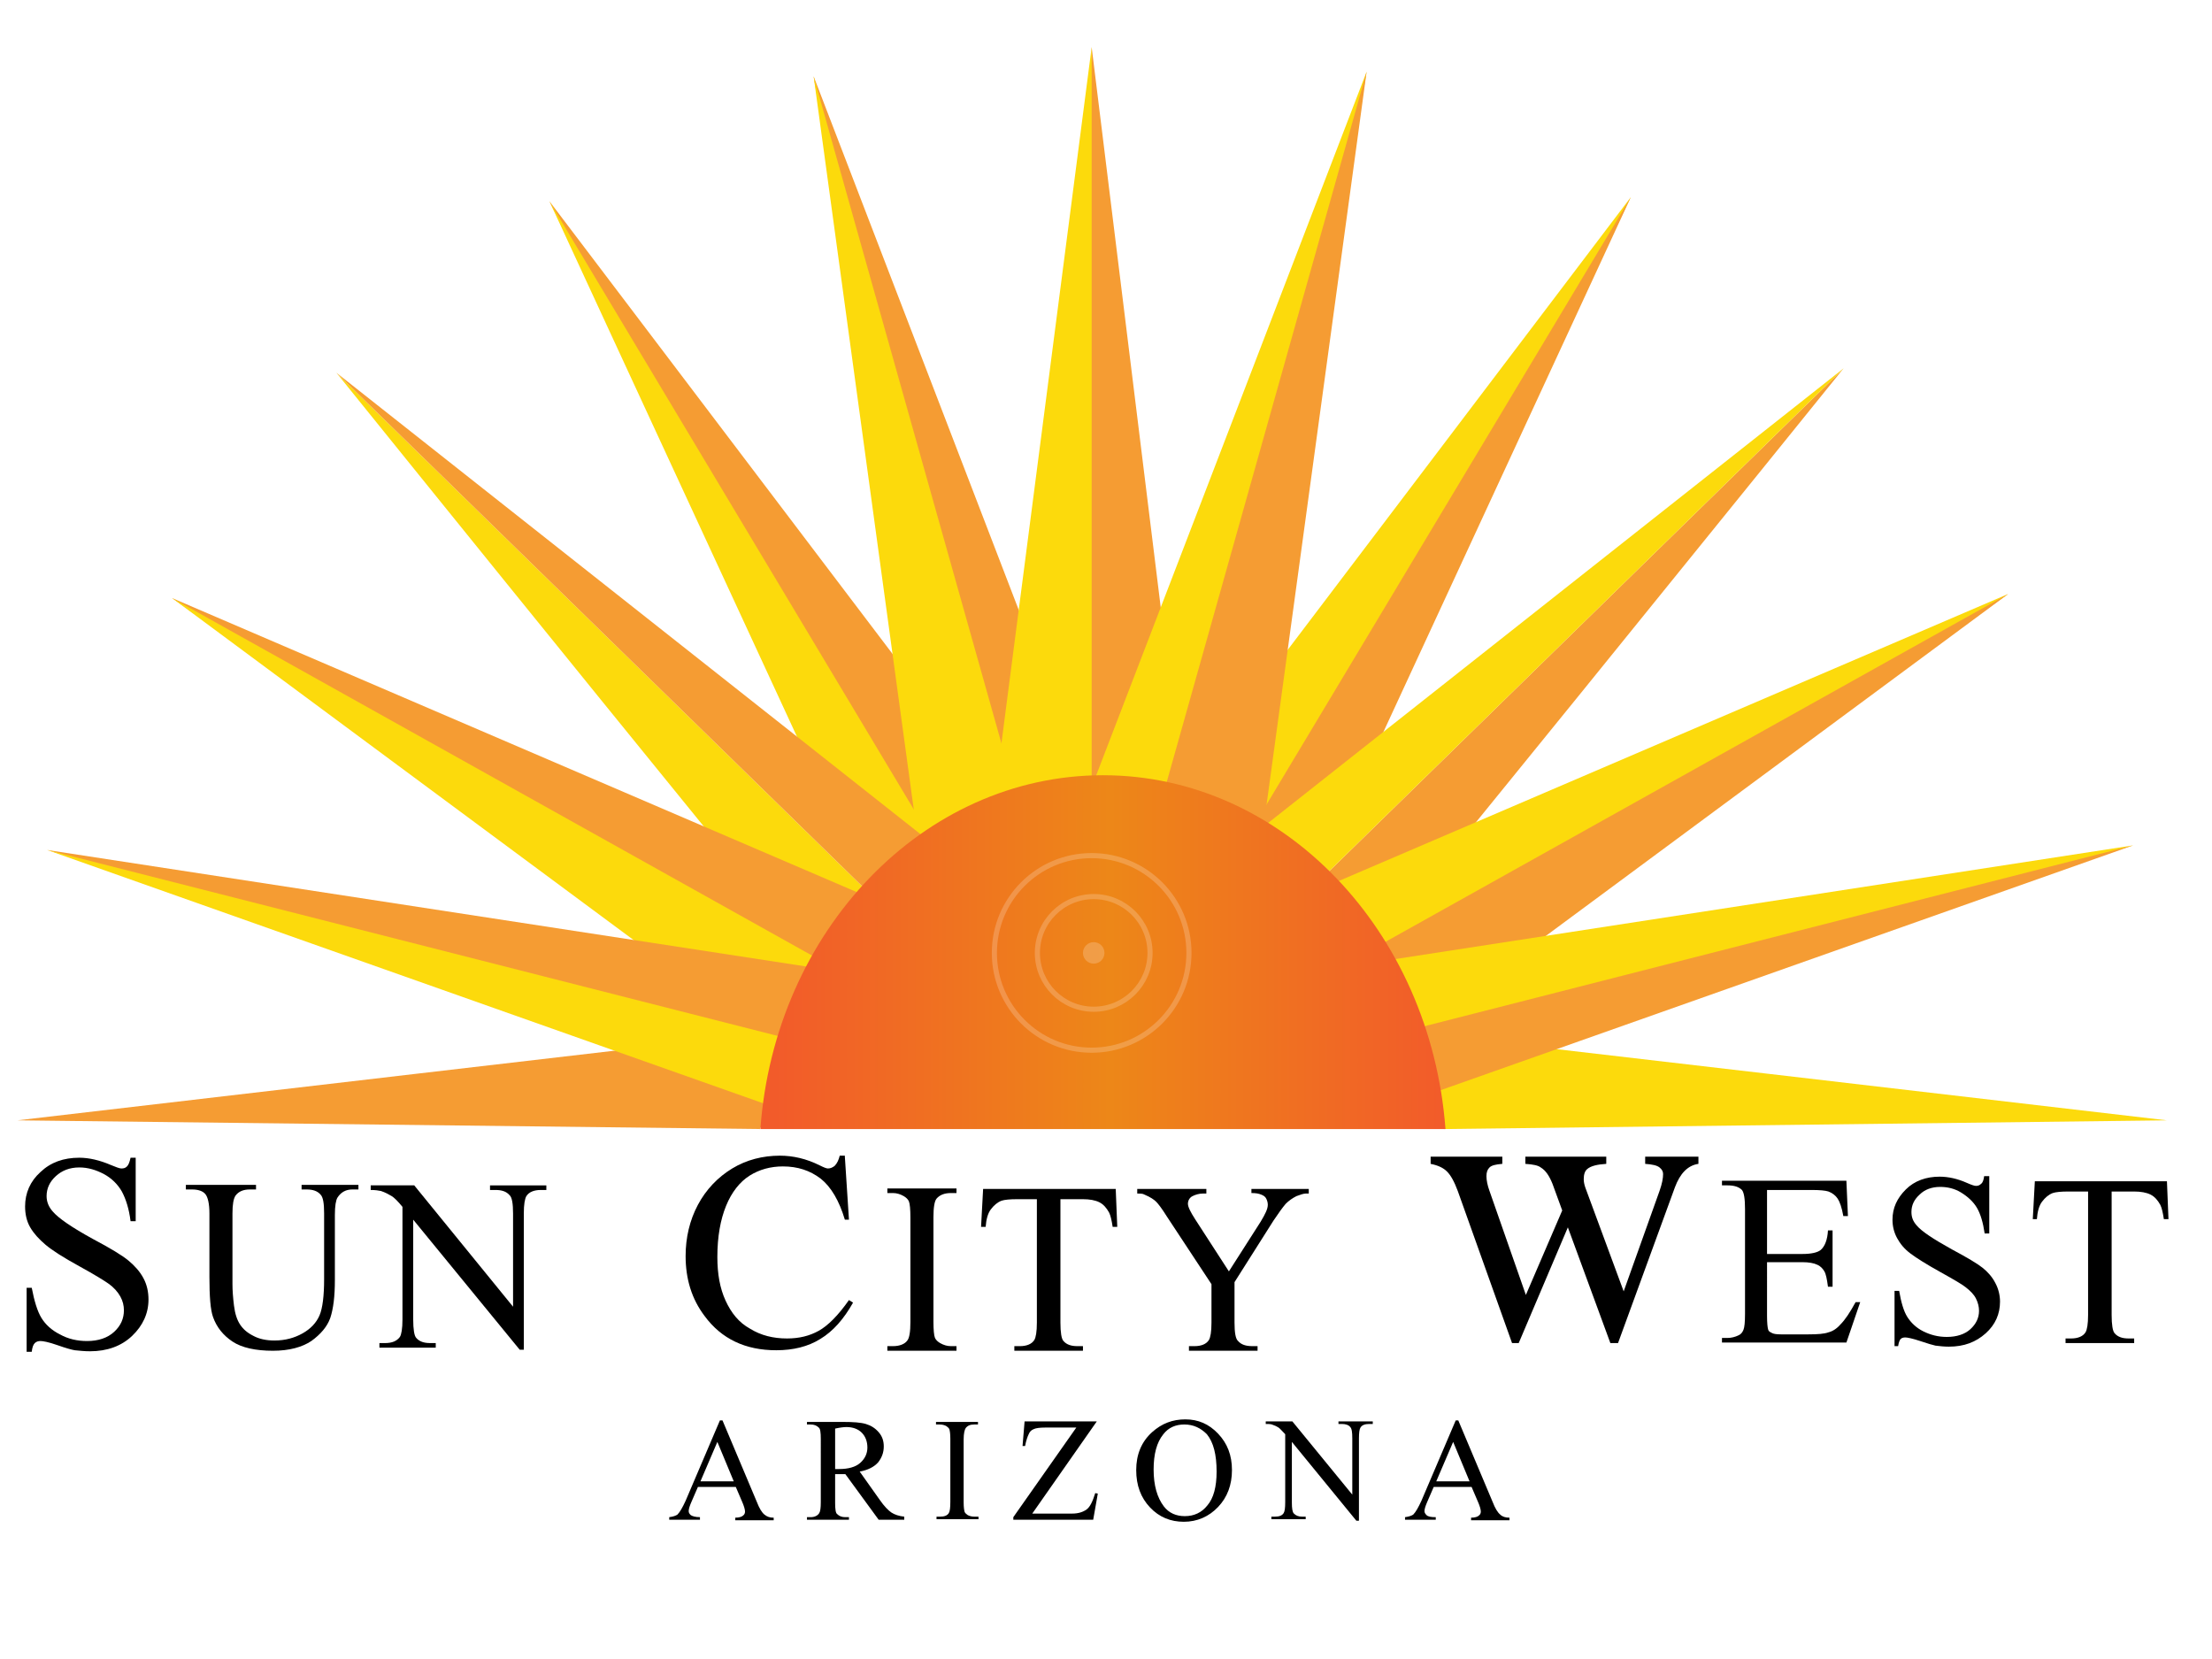 <?xml version="1.0" encoding="utf-8"?>
<!-- Generator: Adobe Illustrator 26.0.3, SVG Export Plug-In . SVG Version: 6.00 Build 0)  -->
<svg version="1.1" id="Layer_1" xmlns="http://www.w3.org/2000/svg" xmlns:xlink="http://www.w3.org/1999/xlink" x="0px" y="0px"
	 viewBox="0 0 432 324" style="enable-background:new 0 0 432 324;" xml:space="preserve">
<style type="text/css">
	.st0{fill:#FFFFFF;}
	.st1{fill:#F59C33;}
	.st2{fill:#FCDA0C;}
	.st3{fill:url(#SVGID_1_);}
	.st4{opacity:0.2;fill:none;stroke:#FFFFFF;stroke-linecap:round;stroke-miterlimit:10;}
	.st5{opacity:0.2;fill:#FFFFFF;}
</style>
<rect class="st0" width="432" height="324"/>
<polygon class="st1" points="158.9,14.9 232,205.1 189.8,197.1 "/>
<polygon class="st1" points="213.2,9.2 235.7,191.7 205,183 "/>
<polygon class="st2" points="192,172.8 213.2,9.2 213.2,183 "/>
<polygon class="st1" points="107.3,39.3 205,168.2 180,187.9 "/>
<polygon class="st2" points="181,176.7 158.9,14.9 210.2,197.1 "/>
<polygon class="st2" points="181.6,200 107.3,39.3 204,200.7 "/>
<path class="st2" d="M171.2,202.2C168.3,200,65.7,72.8,65.7,72.8l132.5,129.4H171.2z"/>
<polygon class="st1" points="198.2,202.2 65.7,72.8 203.3,181.5 "/>
<polygon class="st1" points="33.6,116.8 183.8,181.3 158.3,205.1 "/>
<polygon class="st2" points="157.9,208.9 33.6,116.8 183.8,200.7 "/>
<path class="st1" d="M158.9,200.7c-0.6,0-155.5,18.1-155.5,18.1l145,1.7L158.9,200.7z"/>
<polygon class="st1" points="9.2,166 172.1,191 155.8,209.9 "/>
<polygon class="st2" points="154.5,217.4 9.2,166 158.9,204.1 "/>
<polygon class="st2" points="266.9,14 193.8,204.2 236,196.3 "/>
<polygon class="st2" points="318.5,38.5 220.8,167.4 245.7,187 "/>
<polygon class="st1" points="244.8,175.9 266.9,14 215.6,196.3 "/>
<polygon class="st1" points="244.2,199.1 318.5,38.5 221.7,199.9 "/>
<path class="st1" d="M254.6,201.4c2.8-2.3,105.4-129.4,105.4-129.4L227.6,201.4H254.6z"/>
<polygon class="st2" points="227.6,201.4 360.1,71.9 222.5,180.6 "/>
<polygon class="st2" points="392.2,116 242,180.4 267.5,204.2 "/>
<polygon class="st1" points="267.8,208 392.2,116 242,199.9 "/>
<path class="st2" d="M267.7,200.7c0.6,0,155.5,18.1,155.5,18.1L282,220.5L267.7,200.7z"/>
<polygon class="st2" points="416.6,165.1 253.7,190.2 270,209 "/>
<polygon class="st1" points="271.2,216.5 416.6,165.1 266.9,203.3 "/>
<linearGradient id="SVGID_1_" gradientUnits="userSpaceOnUse" x1="148.386" y1="185.969" x2="282.271" y2="185.969">
	<stop  offset="2.185616e-02" style="stop-color:#F25B2A"/>
	<stop  offset="0.511" style="stop-color:#ED8718"/>
	<stop  offset="1" style="stop-color:#F25B2A"/>
</linearGradient>
<path class="st3" d="M282.3,220.5c-2.9-38.7-31.8-69.1-66.9-69.1s-64.1,30.4-66.9,69.1H282.3z"/>
<g>
	<path d="M26.5,225.9v12.6h-1c-0.3-2.4-0.9-4.3-1.7-5.8c-0.8-1.4-2-2.6-3.5-3.4s-3.1-1.3-4.8-1.3c-1.9,0-3.4,0.6-4.6,1.7
		c-1.2,1.1-1.8,2.4-1.8,3.9c0,1.1,0.4,2.1,1.2,3c1.1,1.3,3.7,3.1,7.9,5.4c3.4,1.8,5.7,3.2,6.9,4.2c1.2,1,2.2,2.1,2.9,3.4
		s1,2.7,1,4.2c0,2.7-1.1,5.1-3.2,7.1c-2.1,2-4.9,3-8.2,3c-1.1,0-2-0.1-3-0.2c-0.6-0.1-1.7-0.4-3.4-1c-1.7-0.6-2.8-0.8-3.3-0.8
		c-0.4,0-0.8,0.1-1.1,0.4c-0.3,0.3-0.5,0.8-0.6,1.7h-1v-12.5h1c0.5,2.6,1.1,4.6,1.9,5.9c0.8,1.3,2,2.4,3.6,3.2
		c1.6,0.9,3.4,1.3,5.3,1.3c2.2,0,4-0.6,5.3-1.8c1.3-1.2,1.9-2.6,1.9-4.2c0-0.9-0.2-1.8-0.7-2.7c-0.5-0.9-1.3-1.8-2.3-2.5
		c-0.7-0.5-2.6-1.7-5.7-3.4c-3.1-1.7-5.3-3.1-6.6-4.2s-2.3-2.2-3-3.4c-0.7-1.2-1-2.6-1-4.1c0-2.6,1-4.9,3-6.7c2-1.9,4.5-2.8,7.6-2.8
		c1.9,0,4,0.5,6.1,1.4c1,0.4,1.7,0.7,2.1,0.7c0.5,0,0.8-0.1,1.1-0.4c0.3-0.3,0.5-0.8,0.7-1.7H26.5z"/>
</g>
<g>
	<path d="M165,225.9l0.8,12.3H165c-1.1-3.7-2.7-6.4-4.7-8c-2.1-1.6-4.5-2.4-7.4-2.4c-2.4,0-4.6,0.6-6.5,1.8s-3.5,3.2-4.6,5.9
		s-1.7,6-1.7,10c0,3.3,0.5,6.1,1.6,8.5s2.6,4.3,4.8,5.5c2.1,1.3,4.5,1.9,7.2,1.9c2.4,0,4.4-0.5,6.2-1.5s3.8-3,5.9-6l0.8,0.5
		c-1.8,3.2-3.9,5.6-6.4,7.1c-2.4,1.5-5.3,2.2-8.6,2.2c-6,0-10.7-2.2-14-6.7c-2.5-3.3-3.7-7.2-3.7-11.7c0-3.6,0.8-7,2.4-10
		c1.6-3,3.9-5.4,6.7-7.1c2.8-1.7,6-2.5,9.3-2.5c2.6,0,5.2,0.6,7.8,1.9c0.8,0.4,1.3,0.6,1.6,0.6c0.5,0,0.9-0.2,1.3-0.5
		c0.5-0.5,0.8-1.2,1-2H165z"/>
</g>
<g>
	<path d="M279.5,225.9h13.9v1.4c-1.3,0.1-2.1,0.3-2.5,0.7s-0.6,0.9-0.6,1.7c0,0.8,0.2,1.8,0.6,2.9l7.1,20.3l7.1-16.5l-1.9-5.2
		c-0.6-1.5-1.3-2.6-2.3-3.2c-0.5-0.4-1.5-0.6-3-0.7v-1.4h15.8v1.4c-1.7,0.1-3,0.4-3.7,1c-0.5,0.4-0.7,1.1-0.7,2c0,0.5,0.1,1,0.3,1.6
		l7.5,20.3l7-19.6c0.5-1.4,0.7-2.5,0.7-3.3c0-0.5-0.2-0.9-0.7-1.3c-0.5-0.4-1.4-0.6-2.8-0.7v-1.4h10.4v1.4c-2.1,0.3-3.6,1.9-4.6,4.6
		l-11.1,30.4h-1.5l-8.3-22.6l-9.6,22.6h-1.3l-10.6-29.7c-0.7-1.9-1.4-3.1-2.1-3.8c-0.7-0.7-1.7-1.2-3.2-1.5V225.9z"/>
</g>
<g>
	<path d="M58.9,232.3v-0.9H70v0.9h-1.2c-1.2,0-2.2,0.5-2.9,1.6c-0.3,0.5-0.5,1.6-0.5,3.4V250c0,3.2-0.3,5.6-0.9,7.4
		c-0.6,1.7-1.9,3.2-3.7,4.5c-1.8,1.2-4.3,1.9-7.5,1.9c-3.4,0-6.1-0.6-7.9-1.8c-1.8-1.2-3.1-2.8-3.8-4.8c-0.5-1.4-0.7-4-0.7-7.8V237
		c0-1.9-0.3-3.2-0.8-3.8c-0.5-0.6-1.4-0.9-2.6-0.9h-1.2v-0.9H50v0.9h-1.2c-1.3,0-2.2,0.4-2.8,1.2c-0.4,0.6-0.6,1.7-0.6,3.5v13.8
		c0,1.2,0.1,2.6,0.3,4.2c0.2,1.6,0.6,2.8,1.2,3.7c0.6,0.9,1.4,1.6,2.6,2.2c1.1,0.6,2.5,0.9,4.1,0.9c2.1,0,3.9-0.5,5.5-1.4
		c1.6-0.9,2.7-2.1,3.3-3.5c0.6-1.4,0.9-3.8,0.9-7.1V237c0-2-0.2-3.2-0.7-3.7c-0.6-0.7-1.5-1-2.7-1H58.9z"/>
	<path d="M72.3,231.5h8.6l19.3,23.7v-18.2c0-1.9-0.2-3.2-0.7-3.6c-0.6-0.7-1.5-1-2.7-1h-1.1v-0.9h11v0.9h-1.1
		c-1.3,0-2.3,0.4-2.8,1.2c-0.3,0.5-0.5,1.6-0.5,3.4v26.6h-0.8l-20.8-25.4v19.5c0,1.9,0.2,3.2,0.6,3.6c0.6,0.7,1.5,1,2.7,1h1.1v0.9
		h-11v-0.9h1.1c1.4,0,2.3-0.4,2.9-1.2c0.3-0.5,0.5-1.6,0.5-3.4v-22c-0.9-1.1-1.6-1.8-2.1-2.1c-0.5-0.3-1.2-0.7-2.1-1
		c-0.5-0.1-1.1-0.2-2-0.2V231.5z"/>
</g>
<g>
	<path d="M186.8,262.9v0.9h-13.5v-0.9h1.1c1.3,0,2.3-0.4,2.8-1.1c0.4-0.5,0.6-1.7,0.6-3.6v-20.4c0-1.6-0.1-2.7-0.3-3.2
		c-0.2-0.4-0.5-0.7-1-1c-0.7-0.4-1.4-0.6-2.1-0.6h-1.1v-0.9h13.5v0.9h-1.1c-1.3,0-2.2,0.4-2.8,1.1c-0.4,0.5-0.6,1.7-0.6,3.6v20.4
		c0,1.6,0.1,2.7,0.3,3.2c0.2,0.4,0.5,0.7,1,1c0.7,0.4,1.4,0.6,2.1,0.6H186.8z"/>
	<path d="M217.9,232.2l0.3,7.4h-0.9c-0.2-1.3-0.4-2.2-0.7-2.8c-0.5-0.9-1.1-1.6-1.9-2c-0.8-0.4-1.9-0.6-3.2-0.6h-4.4v24.1
		c0,1.9,0.2,3.2,0.6,3.6c0.6,0.7,1.5,1,2.7,1h1.1v0.9h-13.4v-0.9h1.1c1.3,0,2.3-0.4,2.8-1.2c0.3-0.5,0.5-1.6,0.5-3.4v-24.1h-3.8
		c-1.5,0-2.5,0.1-3.1,0.3c-0.8,0.3-1.5,0.9-2.1,1.7s-0.9,2-1,3.4h-0.9l0.4-7.4H217.9z"/>
	<path d="M244.6,232.2h11v0.9H255c-0.4,0-1,0.2-1.8,0.5c-0.8,0.4-1.5,0.9-2.1,1.5c-0.6,0.7-1.4,1.8-2.4,3.3l-7.6,12v7.9
		c0,1.9,0.2,3.2,0.7,3.6c0.6,0.7,1.5,1,2.8,1h1v0.9h-13.4v-0.9h1.1c1.3,0,2.3-0.4,2.8-1.2c0.3-0.5,0.5-1.6,0.5-3.4v-7.5l-8.7-13.2
		c-1-1.6-1.7-2.5-2.1-2.9c-0.4-0.4-1.1-0.9-2.3-1.4c-0.3-0.2-0.8-0.2-1.4-0.2v-0.9h13.5v0.9h-0.7c-0.7,0-1.4,0.2-2,0.5
		c-0.6,0.3-0.9,0.9-0.9,1.5c0,0.6,0.5,1.6,1.4,3l6.6,10.2l6.2-9.7c0.9-1.5,1.4-2.5,1.4-3.3c0-0.4-0.1-0.8-0.3-1.2s-0.5-0.6-1-0.8
		s-1-0.3-1.9-0.3V232.2z"/>
</g>
<g>
	<path d="M143.7,290.4h-7.4l-1.3,3c-0.3,0.7-0.5,1.3-0.5,1.7c0,0.3,0.1,0.5,0.4,0.8c0.3,0.2,0.9,0.4,1.8,0.4v0.5h-6v-0.5
		c0.8-0.1,1.3-0.3,1.6-0.5c0.5-0.5,1-1.4,1.6-2.7l6.7-15.7h0.5l6.7,15.9c0.5,1.3,1,2.1,1.5,2.5s1,0.6,1.8,0.6v0.5h-7.5v-0.5
		c0.8,0,1.3-0.2,1.5-0.4c0.3-0.2,0.4-0.5,0.4-0.8c0-0.4-0.2-1.1-0.6-2L143.7,290.4z M143.3,289.3l-3.2-7.7l-3.3,7.7H143.3z"/>
	<path d="M176.7,296.8h-5.1l-6.5-8.9c-0.5,0-0.9,0-1.2,0c-0.1,0-0.3,0-0.4,0c-0.1,0-0.3,0-0.4,0v5.6c0,1.2,0.1,2,0.4,2.2
		c0.4,0.4,0.9,0.6,1.6,0.6h0.7v0.5h-8.2v-0.5h0.7c0.8,0,1.4-0.3,1.7-0.8c0.2-0.3,0.3-1,0.3-2.1V281c0-1.2-0.1-2-0.4-2.2
		c-0.4-0.4-0.9-0.6-1.6-0.6h-0.7v-0.5h7c2,0,3.5,0.1,4.5,0.4s1.8,0.8,2.5,1.6c0.7,0.8,1,1.7,1,2.8c0,1.2-0.4,2.2-1.1,3.1
		c-0.8,0.9-2,1.5-3.6,1.8l3.9,5.5c0.9,1.3,1.7,2.1,2.3,2.5c0.6,0.4,1.5,0.7,2.5,0.8V296.8z M163.1,286.9c0.2,0,0.3,0,0.5,0
		c0.1,0,0.2,0,0.3,0c1.8,0,3.2-0.4,4.1-1.2c0.9-0.8,1.4-1.8,1.4-3c0-1.2-0.4-2.2-1.1-2.9s-1.7-1.1-3-1.1c-0.5,0-1.3,0.1-2.2,0.3
		V286.9z"/>
	<path d="M191.1,296.2v0.5h-8.2v-0.5h0.7c0.8,0,1.4-0.2,1.7-0.7c0.2-0.3,0.3-1,0.3-2.2V281c0-1-0.1-1.6-0.2-1.9
		c-0.1-0.2-0.3-0.4-0.6-0.6c-0.4-0.2-0.8-0.3-1.3-0.3h-0.7v-0.5h8.2v0.5h-0.7c-0.8,0-1.3,0.2-1.7,0.7c-0.2,0.3-0.4,1-0.4,2.2v12.3
		c0,1,0.1,1.6,0.2,1.9c0.1,0.2,0.3,0.4,0.6,0.6c0.4,0.2,0.8,0.3,1.3,0.3H191.1z"/>
	<path d="M214.2,277.6l-12.6,18h7.8c1.2,0,2.1-0.3,2.8-0.8s1.2-1.6,1.7-3.2l0.5,0.1l-0.9,5.1h-15.6v-0.5l12.3-17.5h-6.1
		c-1,0-1.8,0.1-2.2,0.3c-0.5,0.2-0.8,0.5-1,1c-0.2,0.4-0.5,1.2-0.7,2.3h-0.5l0.4-4.8H214.2z"/>
	<path d="M231.5,277.2c2.5,0,4.6,0.9,6.4,2.8c1.8,1.9,2.7,4.2,2.7,7.1c0,2.9-0.9,5.3-2.7,7.2c-1.8,1.9-4.1,2.9-6.7,2.9
		c-2.6,0-4.8-0.9-6.6-2.8c-1.8-1.9-2.7-4.3-2.7-7.3c0-3,1-5.5,3.1-7.4C226.9,278,229,277.2,231.5,277.2z M231.3,278.2
		c-1.7,0-3.1,0.6-4.1,1.9c-1.3,1.6-1.9,3.9-1.9,6.9c0,3.1,0.7,5.5,2,7.2c1,1.3,2.4,1.9,4.1,1.9c1.8,0,3.3-0.7,4.4-2.1
		c1.2-1.4,1.8-3.6,1.8-6.6c0-3.3-0.6-5.7-1.9-7.3C234.5,278.9,233.1,278.2,231.3,278.2z"/>
	<path d="M247.2,277.6h5.2l11.7,14.3v-11c0-1.2-0.1-1.9-0.4-2.2c-0.3-0.4-0.9-0.6-1.6-0.6h-0.7v-0.5h6.7v0.5h-0.7
		c-0.8,0-1.4,0.2-1.7,0.7c-0.2,0.3-0.3,1-0.3,2.1v16.1h-0.5l-12.6-15.4v11.8c0,1.2,0.1,1.9,0.4,2.2c0.4,0.4,0.9,0.6,1.6,0.6h0.7v0.5
		h-6.7v-0.5h0.7c0.8,0,1.4-0.2,1.7-0.7c0.2-0.3,0.3-1,0.3-2.1v-13.3c-0.6-0.6-1-1.1-1.3-1.3c-0.3-0.2-0.7-0.4-1.3-0.6
		c-0.3-0.1-0.7-0.1-1.2-0.1V277.6z"/>
	<path d="M287.4,290.4H280l-1.3,3c-0.3,0.7-0.5,1.3-0.5,1.7c0,0.3,0.1,0.5,0.4,0.8s0.9,0.4,1.8,0.4v0.5h-6v-0.5
		c0.8-0.1,1.3-0.3,1.6-0.5c0.5-0.5,1-1.4,1.6-2.7l6.7-15.7h0.5l6.7,15.9c0.5,1.3,1,2.1,1.5,2.5c0.4,0.4,1,0.6,1.8,0.6v0.5h-7.5v-0.5
		c0.8,0,1.3-0.2,1.5-0.4c0.3-0.2,0.4-0.5,0.4-0.8c0-0.4-0.2-1.1-0.6-2L287.4,290.4z M287,289.3l-3.2-7.7l-3.3,7.7H287z"/>
</g>
<g>
	<path d="M345.1,232.4v12.5h6.9c1.8,0,3-0.3,3.6-0.8c0.8-0.7,1.3-2,1.4-3.8h0.9v11H357c-0.2-1.5-0.4-2.5-0.7-3
		c-0.3-0.5-0.7-1-1.4-1.3c-0.6-0.3-1.6-0.5-2.9-0.5h-6.9V257c0,1.4,0.1,2.2,0.2,2.6s0.3,0.5,0.7,0.7c0.3,0.2,0.9,0.3,1.8,0.3h5.4
		c1.8,0,3.1-0.1,3.9-0.4c0.8-0.2,1.6-0.7,2.3-1.5c1-1,1.9-2.4,3-4.4h0.9l-2.7,7.9h-24.3v-0.9h1.1c0.7,0,1.5-0.2,2.1-0.5
		c0.5-0.2,0.8-0.6,1-1.1s0.3-1.5,0.3-3.1v-20.5c0-2-0.2-3.2-0.6-3.7c-0.6-0.6-1.5-0.9-2.8-0.9h-1.1v-0.9h24.3l0.3,6.9h-0.9
		c-0.3-1.7-0.7-2.8-1.1-3.4c-0.4-0.6-1-1.1-1.8-1.4c-0.6-0.2-1.7-0.3-3.3-0.3H345.1z"/>
	<path d="M388.5,230v10.9h-0.9c-0.3-2.1-0.8-3.8-1.5-5c-0.7-1.2-1.8-2.2-3.1-3s-2.7-1.1-4.1-1.1c-1.6,0-3,0.5-4,1.5
		c-1.1,1-1.6,2.1-1.6,3.4c0,1,0.3,1.8,1,2.6c1,1.2,3.3,2.7,6.9,4.7c3,1.6,5,2.8,6,3.6s1.9,1.8,2.5,3c0.6,1.1,0.9,2.4,0.9,3.6
		c0,2.4-0.9,4.5-2.8,6.2c-1.9,1.7-4.2,2.6-7.2,2.6c-0.9,0-1.8-0.1-2.6-0.2c-0.5-0.1-1.5-0.4-3-0.9c-1.5-0.5-2.5-0.7-2.9-0.7
		c-0.4,0-0.7,0.1-0.9,0.3c-0.2,0.2-0.4,0.7-0.5,1.4H370v-10.8h0.9c0.4,2.3,0.9,4,1.6,5.1s1.7,2.1,3.1,2.8c1.4,0.7,2.9,1.1,4.6,1.1
		c1.9,0,3.5-0.5,4.6-1.5c1.1-1,1.7-2.2,1.7-3.6c0-0.8-0.2-1.6-0.6-2.4c-0.4-0.8-1.1-1.5-2-2.2c-0.6-0.5-2.3-1.5-5-3
		c-2.7-1.5-4.6-2.7-5.8-3.6s-2-1.9-2.6-3c-0.6-1.1-0.9-2.3-0.9-3.6c0-2.3,0.9-4.2,2.6-5.9s4-2.5,6.6-2.5c1.7,0,3.5,0.4,5.3,1.2
		c0.9,0.4,1.5,0.6,1.8,0.6c0.4,0,0.7-0.1,1-0.4c0.3-0.2,0.5-0.7,0.6-1.5H388.5z"/>
	<path d="M423.2,230.7l0.3,7.4h-0.9c-0.2-1.3-0.4-2.2-0.7-2.8c-0.5-0.9-1.1-1.6-1.9-2c-0.8-0.4-1.9-0.6-3.2-0.6h-4.4v24.1
		c0,1.9,0.2,3.2,0.6,3.6c0.6,0.7,1.5,1,2.7,1h1.1v0.9h-13.4v-0.9h1.1c1.3,0,2.3-0.4,2.8-1.2c0.3-0.5,0.5-1.6,0.5-3.4v-24.1h-3.8
		c-1.5,0-2.5,0.1-3.1,0.3c-0.8,0.3-1.5,0.9-2.1,1.7c-0.6,0.8-0.9,2-1,3.4H397l0.4-7.4H423.2z"/>
</g>
<circle class="st4" cx="213.2" cy="186.1" r="19"/>
<circle class="st4" cx="213.6" cy="186.1" r="11"/>
<circle class="st5" cx="213.6" cy="186.1" r="2.1"/>
</svg>
